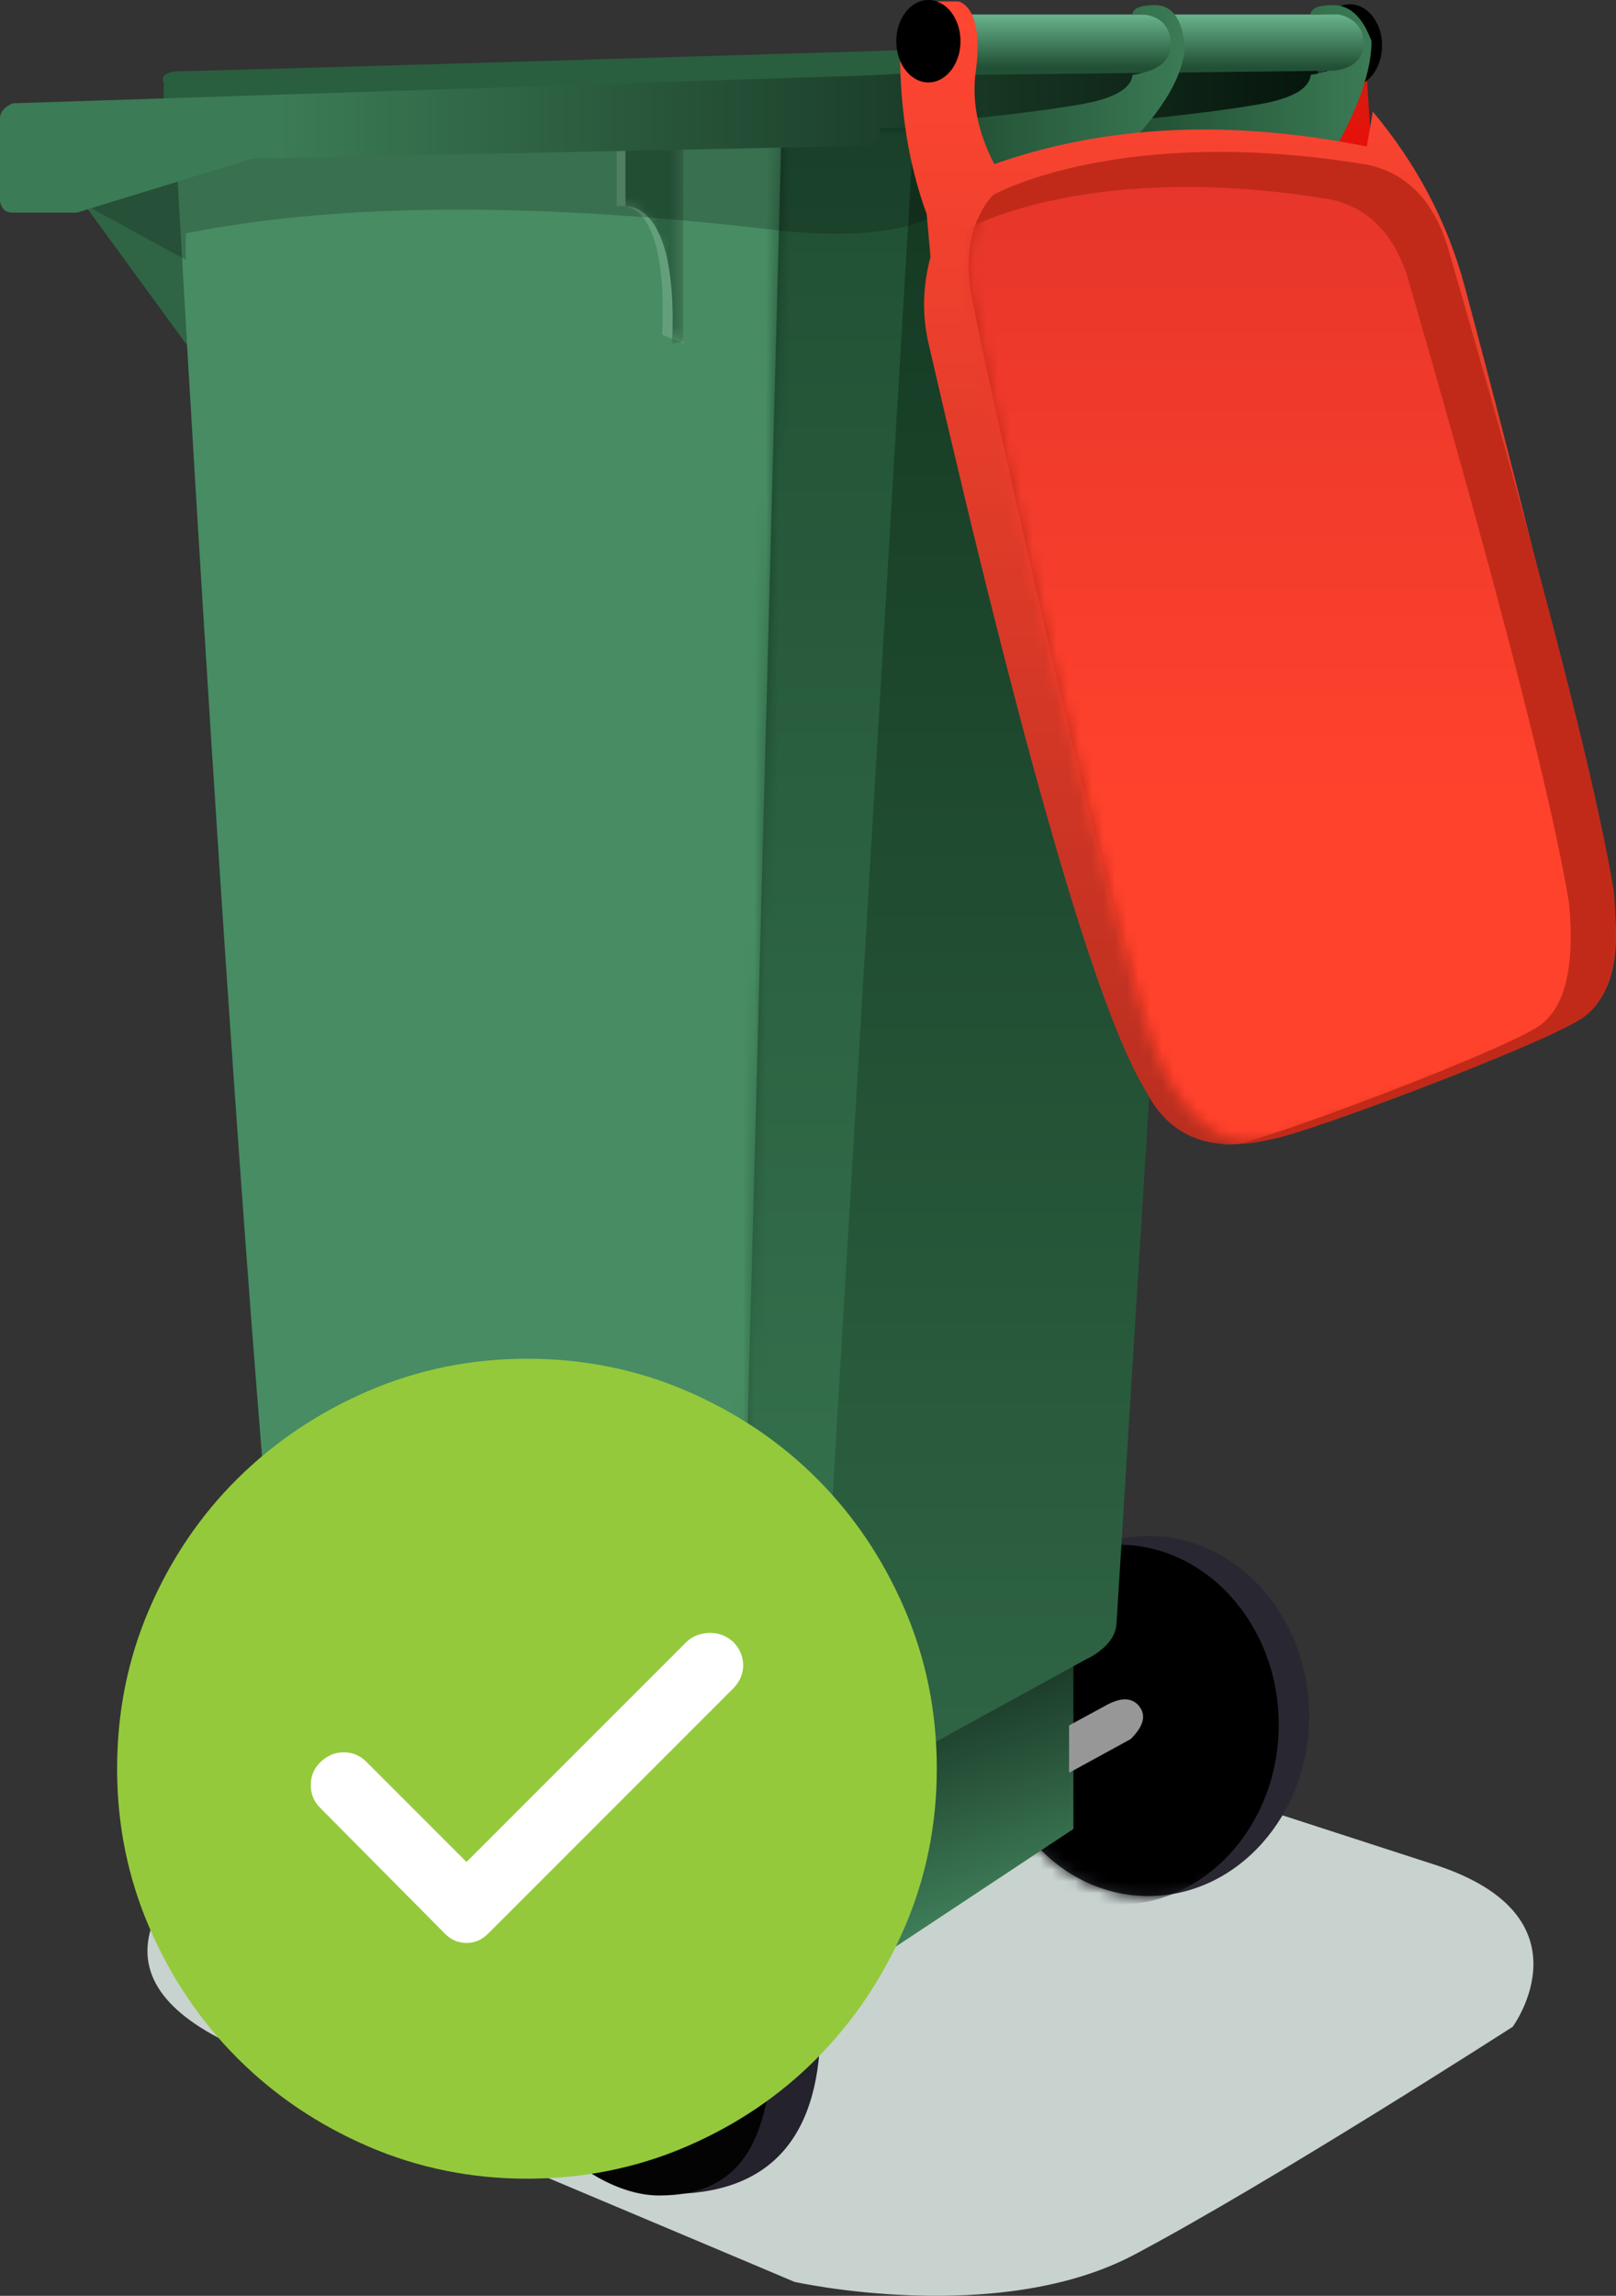 <?xml version="1.0" encoding="UTF-8"?>
<svg width="138px" height="196px" viewBox="0 0 138 196" version="1.1" xmlns="http://www.w3.org/2000/svg" xmlns:xlink="http://www.w3.org/1999/xlink">
    <rect x="0" y="0" width="138" height="196" fill="#333333" stroke="none"/>
    <title>Group</title>
    <defs>
        <ellipse id="path-1" cx="13.733" cy="15.372" rx="13.733" ry="15.372"></ellipse>
        <linearGradient x1="39.338%" y1="6.806%" x2="58.179%" y2="100%" id="linearGradient-3">
            <stop stop-color="#132B1D" offset="0%"></stop>
            <stop stop-color="#478E64" offset="100%"></stop>
        </linearGradient>
        <path d="M0,1.119 C0,1.119 0,7.262 0,7.262 C0,7.262 4.444,5.815 3.871,18.21 C5.103,18.704 5.717,18.951 5.711,18.951 C5.705,18.951 5.705,12.634 5.71,0 C1.903,0.746 0,1.119 0,1.119 Z" id="path-4"></path>
        <linearGradient x1="50%" y1="2.718%" x2="50%" y2="98.866%" id="linearGradient-6">
            <stop stop-color="#143922" offset="0%"></stop>
            <stop stop-color="#306746" offset="100%"></stop>
        </linearGradient>
        <path d="M49.558,0.987 C49.558,0.987 12.811,3.423 12.811,3.423 C12.811,3.423 9.357,135.307 9.357,135.307 C9.357,135.307 8.084,148.695 0,153.893 L8.99,148.729 C10.788,148.615 12.361,148.165 13.708,147.378 L39.148,133.418 C40.592,132.615 41.35,131.662 41.421,130.559 L49.525,0" id="path-7"></path>
        <linearGradient x1="50%" y1="99.407%" x2="50%" y2="0%" id="linearGradient-9">
            <stop stop-color="#3B7B55" offset="0%"></stop>
            <stop stop-color="#204F33" offset="100%"></stop>
        </linearGradient>
        <linearGradient x1="100%" y1="50%" x2="21.293%" y2="50%" id="linearGradient-10">
            <stop stop-color="#06150C" offset="0%"></stop>
            <stop stop-color="#3B7B55" offset="100%"></stop>
        </linearGradient>
        <linearGradient x1="50%" y1="87.082%" x2="50%" y2="0.687%" id="linearGradient-11">
            <stop stop-color="#FF0000" offset="0%"></stop>
            <stop stop-color="#C12A19" offset="100%"></stop>
        </linearGradient>
        <linearGradient x1="0%" y1="50%" x2="100%" y2="50%" id="linearGradient-12">
            <stop stop-color="#204C31" offset="0%"></stop>
            <stop stop-color="#3B7B55" offset="100%"></stop>
        </linearGradient>
        <linearGradient x1="50%" y1="87.41%" x2="50%" y2="0.284%" id="linearGradient-13">
            <stop stop-color="#225035" offset="0%"></stop>
            <stop stop-color="#69B38D" offset="100%"></stop>
        </linearGradient>
        <linearGradient x1="0%" y1="50%" x2="100%" y2="50%" id="linearGradient-14">
            <stop stop-color="#204C31" offset="0%"></stop>
            <stop stop-color="#3B7B55" offset="100%"></stop>
        </linearGradient>
        <linearGradient x1="50%" y1="0%" x2="50%" y2="100%" id="linearGradient-15">
            <stop stop-color="#FF4632" offset="0%"></stop>
            <stop stop-color="#B92E1F" offset="100%"></stop>
        </linearGradient>
        <path d="M2.123,3.657 C2.123,3.657 12.968,-2.439 34.124,1.111 C37.586,1.886 39.898,4.395 41.061,8.639 C48.901,35.732 53.58,53.896 55.097,63.131 C55.621,68.836 54.703,72.458 52.343,73.995 C48.802,76.3 28.607,83.926 25.712,84.326 C21.836,85.108 18.731,82.945 16.394,77.835 C12.89,70.171 1.29,18.109 0.23,12.199 C-0.83,6.29 2.123,3.657 2.123,3.657 Z" id="path-16"></path>
        <linearGradient x1="50%" y1="65.681%" x2="50%" y2="0.245%" id="linearGradient-18">
            <stop stop-color="#FF422C" offset="0%"></stop>
            <stop stop-color="#E6352B" offset="100%"></stop>
        </linearGradient>
        <path d="M10.055,20.743 C14.59,20.743 16.001,17.523 16.001,11.866 C16.001,6.21 10.764,0 6.23,0 C1.695,0 0,2.952 0,8.609 C0,14.265 5.521,20.743 10.055,20.743 Z" id="path-19"></path>
    </defs>
    <g id="Page-1" stroke="none" stroke-width="1" fill="none" fill-rule="evenodd">
        <g id="Group">
            <g id="Group-12">
                <path d="M29.516,149.58 C10.611,160.672 7.544,169.071 20.314,174.777 C52.015,188.129 67.855,194.805 67.833,194.805 C67.799,194.805 85.181,198.673 96.853,192.493 C108.525,186.313 129.176,173.034 129.176,173.034 C129.176,173.034 136.134,163.589 122.48,159.182 C108.826,154.776 73.049,143.095 73.049,143.095 C73.049,143.095 58.538,145.257 29.516,149.58 Z" id="Path-16" fill="#C8D2CF"></path>
                <g id="Group-3">
                    <path d="M73.816,167.963 C73.816,167.963 59.092,164.051 59.092,164.051 C59.092,164.051 59.092,152.312 59.092,152.312 C59.092,152.312 74.565,149.345 74.565,149.345 C74.565,149.345 73.816,167.963 73.816,167.963 Z" id="Path-9" fill="#224A32"></path>
                    <g id="Oval" transform="translate(84.332, 131.125)">
                        <mask id="mask-2" fill="white">
                            <use xlink:href="#path-1"></use>
                        </mask>
                        <use id="Mask" fill="#292832" xlink:href="#path-1"></use>
                        <ellipse fill="#000000" mask="url(#mask-2)" cx="11.135" cy="16.113" rx="13.733" ry="15.372"></ellipse>
                    </g>
                    <path d="M91.666,138.964 C91.666,138.964 91.666,156.143 91.666,156.143 C91.666,156.143 73.816,167.963 73.816,167.963 C73.816,167.963 73.816,150.687 73.816,150.687 C73.816,150.687 91.666,138.964 91.666,138.964 Z" id="Path-8" fill="url(#linearGradient-3)"></path>
                    <path d="M13.976,9.331 C13.976,9.331 13.976,7.084 13.976,7.084 C13.976,7.084 13.345,6.07 15.607,6.07 C17.115,6.07 37.778,5.469 77.596,4.268 C80.524,6.932 81.988,8.264 81.988,8.264 C81.988,8.264 15.607,11.015 15.607,11.015 C15.607,11.015 13.976,9.331 13.976,9.331 Z" id="Path-2" fill="#295E3F"></path>
                    <path d="M6.568,16.587 C14.376,27.288 18.279,32.638 18.279,32.638 C18.279,32.638 16.167,11.49 16.167,11.49 C16.167,11.49 12.968,13.189 6.568,16.587 Z" id="Path-3" fill="#2F6445"></path>
                    <path d="M15.075,13.703 C15.075,13.703 21.386,128.528 26.05,160.848 C26.05,162.946 26.87,164.772 28.511,166.327 C33.654,169.008 39.036,171.115 44.655,172.649 C55.362,162.907 60.704,158.036 60.682,158.036 C60.648,158.036 61.409,156.993 61.409,156.993 C61.409,156.993 65.746,156.633 67.259,155.445 C68.773,154.257 92.433,141.738 92.433,141.738 C92.433,141.738 95.228,140.957 95.228,138.118 L103.11,9.109 C44.42,12.172 15.075,13.703 15.075,13.703 Z" id="Path-4" fill="#478C63"></path>
                    <g id="Path-8-Copy" transform="translate(52.67, 10.371)">
                        <mask id="mask-5" fill="white">
                            <use xlink:href="#path-4"></use>
                        </mask>
                        <use id="Mask" fill="#649F7C" xlink:href="#path-4"></use>
                        <path d="M0.742,1.119 C0.742,1.119 0.742,7.262 0.742,7.262 C0.742,7.262 5.296,6.556 4.722,18.951 C5.387,18.857 5.716,18.81 5.71,18.81 C5.704,18.81 5.704,12.54 5.71,0 C2.398,0.746 0.742,1.119 0.742,1.119 Z" fill="#2B6141" mask="url(#mask-5)"></path>
                    </g>
                    <g id="Path-6" transform="translate(53.923, 8.067)">
                        <mask id="mask-8" fill="white">
                            <use xlink:href="#path-7"></use>
                        </mask>
                        <use id="Mask" fill="url(#linearGradient-6)" xlink:href="#path-7"></use>
                        <path d="M24.32,1.062 C24.32,1.062 -12.427,3.683 -12.427,3.683 C-12.427,3.683 -15.881,145.577 -15.881,145.577 C-15.881,145.577 -17.154,159.981 -25.238,165.573 L-16.248,160.017 C-14.45,159.895 -12.877,159.41 -11.53,158.564 L5.17,151.584 C12.618,147.279 16.341,141.319 16.341,133.706 L24.287,8.42212095e-14" fill="url(#linearGradient-9)" mask="url(#mask-8)"></path>
                    </g>
                    <path d="M7.177,17.434 C7.177,17.434 15.862,22.18 15.862,22.18 C15.862,22.18 15.862,21.428 15.862,19.925 C29.066,17.28 46.158,17.221 67.139,19.745 C77.251,20.662 82.68,18.581 83.425,13.504 L74.5,9.054 C35.408,10.88 15.862,11.793 15.862,11.793 C15.862,11.793 7.177,17.434 7.177,17.434 Z" id="Path-5" fill-opacity="0.2" fill="#000000"></path>
                    <path d="M6.568,18.154 C6.568,18.154 8.331,17.612 10.647,16.899 C15.079,15.535 21.535,13.547 21.535,13.547 C21.535,13.547 39.148,13.179 74.374,12.441 C74.906,12.117 75.173,11.611 75.173,10.922 L112.54,10.673 L112.54,4.268 C87.096,5.709 74.374,6.43 74.374,6.43 C74.374,6.43 1.091,8.819 1.091,8.819 C1.091,8.819 0,9.222 0,10.072 C0,10.639 0,13.012 0,17.192 C0.121,17.834 0.484,18.154 1.091,18.154 C2,18.154 6.568,18.154 6.568,18.154 Z" id="Path" fill="url(#linearGradient-10)"></path>
                    <polygon id="Path-15" fill="url(#linearGradient-11)" points="116.444 2.057 117.122 12.967 117.122 21.117 104.826 16.919"></polygon>
                    <g id="Group-2" transform="translate(76.538, 0)">
                        <ellipse id="Oval-Copy-2" fill="#000000" cx="38.744" cy="3.889" rx="2.742" ry="3.519"></ellipse>
                        <path d="M35.394,1.236 C35.394,1.236 38.261,0.807 38.63,3.334 C38.877,5.018 37.798,6.037 35.394,6.391 C35.278,7.579 33.787,8.42 30.923,8.916 C28.059,9.412 24.11,9.897 19.077,10.371 C21.7,15.56 23.011,18.154 23.011,18.154 C23.011,18.154 27.789,16.425 37.346,12.967 C39.504,9.128 40.584,5.979 40.584,3.519 C39.841,1.484 38.761,0.458 37.346,0.44 C35.223,0.414 35.394,1.236 35.394,1.236 Z" id="Path-14-Copy-2" fill="url(#linearGradient-12)"></path>
                        <path d="M5.567,1.236 C5.567,1.236 37.777,1.236 37.777,1.236 C37.777,1.236 39.906,1.583 39.906,3.636 C39.906,5.004 39.081,5.804 37.43,6.036 C16.683,6.273 6.31,6.391 6.31,6.391 C6.31,6.391 5.567,1.236 5.567,1.236 Z" id="Path-13" fill="url(#linearGradient-13)"></path>
                        <path d="M20.177,1.236 C20.177,1.236 23.044,0.807 23.413,3.334 C23.659,5.018 22.581,6.037 20.177,6.391 C20.06,7.579 18.57,8.42 15.706,8.916 C12.842,9.412 8.893,9.897 3.86,10.371 C6.483,15.56 7.794,18.154 7.794,18.154 C7.794,18.154 11.703,16.342 19.521,12.716 C22.923,9.241 24.624,6.273 24.624,3.814 C24.376,1.582 23.544,0.458 22.129,0.44 C20.005,0.414 20.177,1.236 20.177,1.236 Z" id="Path-14" fill="url(#linearGradient-14)"></path>
                        <path d="M8.372,14.009 C17.893,10.661 28.495,10.161 40.178,12.507 L40.695,9.532 C44.456,14.023 47.069,18.987 48.534,24.425 C53.743,43.877 57.962,61.181 61.193,76.337 C62.073,82.411 60.796,86.147 57.362,87.542 C45.486,92.512 36.996,95.762 31.894,97.292 C26.873,98.451 23.36,97.092 21.356,93.216 C17.262,86.671 11.068,65.402 2.775,29.411 C2.195,26.956 2.244,24.465 2.924,21.938 L2.596,18.276 C1.076,14.129 0.316,9.447 0.316,4.231 C2.422,1.498 3.475,0.129 3.475,0.126 C3.474,0.12 5.281,0.131 5.281,0.126 C5.281,0.12 7.627,0.419 6.742,6.463 C6.491,8.923 7.034,11.438 8.372,14.009 Z" id="Path-11" fill="url(#linearGradient-15)"></path>
                        <g id="Path-12" transform="translate(6.182, 12.967)">
                            <mask id="mask-17" fill="white">
                                <use xlink:href="#path-16"></use>
                            </mask>
                            <use id="Mask" fill="#C12A19" xlink:href="#path-16"></use>
                            <path d="M-0.055,6.535 C-0.055,6.535 10.453,0.628 30.953,4.068 C34.307,4.819 36.548,7.251 37.675,11.362 C45.272,37.615 49.805,55.215 51.275,64.163 C51.783,69.692 50.894,73.201 48.606,74.69 C45.175,76.925 25.607,84.313 22.802,84.701 C19.047,85.459 16.037,83.363 13.773,78.412 C10.378,70.986 -0.862,20.539 -1.89,14.812 C-2.917,9.086 -0.055,6.535 -0.055,6.535 Z" fill="url(#linearGradient-18)" mask="url(#mask-17)"></path>
                        </g>
                        <ellipse id="Oval" fill="#000000" cx="2.742" cy="3.519" rx="2.742" ry="3.519"></ellipse>
                    </g>
                    <path d="M72.223,160.357 C72.32,161.128 72.074,161.671 71.738,162.047 L53.858,171.829 L52.229,172.715 L50.453,169.463 L52.082,168.577 L70.348,158.667 C71.464,158.723 72.089,159.286 72.223,160.357 Z M97.322,145.721 C97.889,146.486 97.633,147.403 96.553,148.471 L91.295,151.347 L91.295,147.304 L94.668,145.474 C95.871,144.873 96.756,144.955 97.322,145.721 Z" id="Combined-Shape" fill="#979797" fill-rule="nonzero"></path>
                    <g id="Group" transform="translate(39.938, 152.244)">
                        <path d="M5.019,2.489 C5.019,2.489 8.731,0.843 8.731,0.843 C8.731,0.843 10.218,0 13.076,0 C15.933,0 28.262,1.732 30.129,20.163 C30.26,30.181 25.896,35.147 17.037,35.063 C4.447,34.824 5.019,2.489 5.019,2.489 Z" id="Path-7" fill="#24222D"></path>
                        <path d="M16.364,35.19 C23.743,35.19 26.04,29.95 26.04,20.745 C26.04,11.539 17.517,1.434 10.138,1.434 C2.759,1.434 0,6.237 0,15.443 C0,24.649 8.985,35.19 16.364,35.19 Z" id="Oval" fill="#030303"></path>
                        <g id="Oval" transform="translate(5.019, 7.94)">
                            <mask id="mask-20" fill="white">
                                <use xlink:href="#path-19"></use>
                            </mask>
                            <use id="Mask" fill="#3D3D3D" xlink:href="#path-19"></use>
                            <path d="M11.169,20.743 C15.703,20.743 17.114,17.523 17.114,11.866 C17.114,6.21 11.878,0 7.343,0 C2.809,0 1.113,2.952 1.113,8.609 C1.113,14.265 6.634,20.743 11.169,20.743 Z" fill="#191919" mask="url(#mask-20)"></path>
                            <path d="M13.767,20.743 C18.301,20.743 19.713,17.523 19.713,11.866 C19.713,6.21 14.476,0 9.941,0 C5.407,0 3.712,2.952 3.712,8.609 C3.712,14.265 9.232,20.743 13.767,20.743 Z" id="Oval-Copy" fill="#252525" mask="url(#mask-20)"></path>
                        </g>
                        <path d="M14.871,19.423 C15.681,19.423 15.933,18.848 15.933,17.838 C15.933,16.828 14.998,15.719 14.188,15.719 C13.378,15.719 13.076,16.246 13.076,17.256 C13.076,18.266 14.062,19.423 14.871,19.423 Z" id="Oval" fill="#000000"></path>
                        <path d="M13.534,20.905 C14.667,20.905 15.02,20.1 15.02,18.685 C15.02,17.271 13.711,15.719 12.577,15.719 C11.443,15.719 11.02,16.457 11.02,17.871 C11.02,19.285 12.4,20.905 13.534,20.905 Z" id="Oval" fill="#6E6E6E"></path>
                    </g>
                </g>
            </g>
            <g id="Check-Circle-Fill--Streamline-Rounded-Fill-Material-Copy-2" transform="translate(-1, 126)">
                <ellipse id="Oval" fill="#FFFFFF" cx="47" cy="26.5" rx="23" ry="20.5"></ellipse>
                <path d="M40.837,32.962 L32.263,24.387 C31.738,23.863 31.096,23.6 30.337,23.6 C29.579,23.6 28.908,23.892 28.325,24.475 C27.8,25 27.538,25.642 27.538,26.4 C27.538,27.158 27.8,27.8 28.325,28.325 L39,39.087 C39.525,39.612 40.138,39.875 40.837,39.875 C41.538,39.875 42.15,39.612 42.675,39.087 L63.587,18.175 C64.171,17.592 64.463,16.921 64.463,16.163 C64.463,15.404 64.171,14.733 63.587,14.15 C63.004,13.625 62.319,13.377 61.531,13.406 C60.744,13.435 60.087,13.713 59.562,14.238 L40.837,32.962 L40.837,32.962 Z M46,60 C41.217,60 36.696,59.081 32.438,57.244 C28.179,55.406 24.46,52.898 21.281,49.719 C18.102,46.54 15.594,42.821 13.756,38.562 C11.919,34.304 11,29.783 11,25 C11,20.158 11.919,15.608 13.756,11.35 C15.594,7.092 18.102,3.388 21.281,0.237 C24.46,-2.913 28.179,-5.406 32.438,-7.244 C36.696,-9.081 41.217,-10 46,-10 C50.842,-10 55.392,-9.081 59.65,-7.244 C63.908,-5.406 67.612,-2.913 70.763,0.237 C73.912,3.388 76.406,7.092 78.244,11.35 C80.081,15.608 81,20.158 81,25 C81,29.783 80.081,34.304 78.244,38.562 C76.406,42.821 73.912,46.54 70.763,49.719 C67.612,52.898 63.908,55.406 59.65,57.244 C55.392,59.081 50.842,60 46,60 Z" id="Shape" fill="#94C93C" fill-rule="nonzero"></path>
            </g>
        </g>
    </g>
</svg>